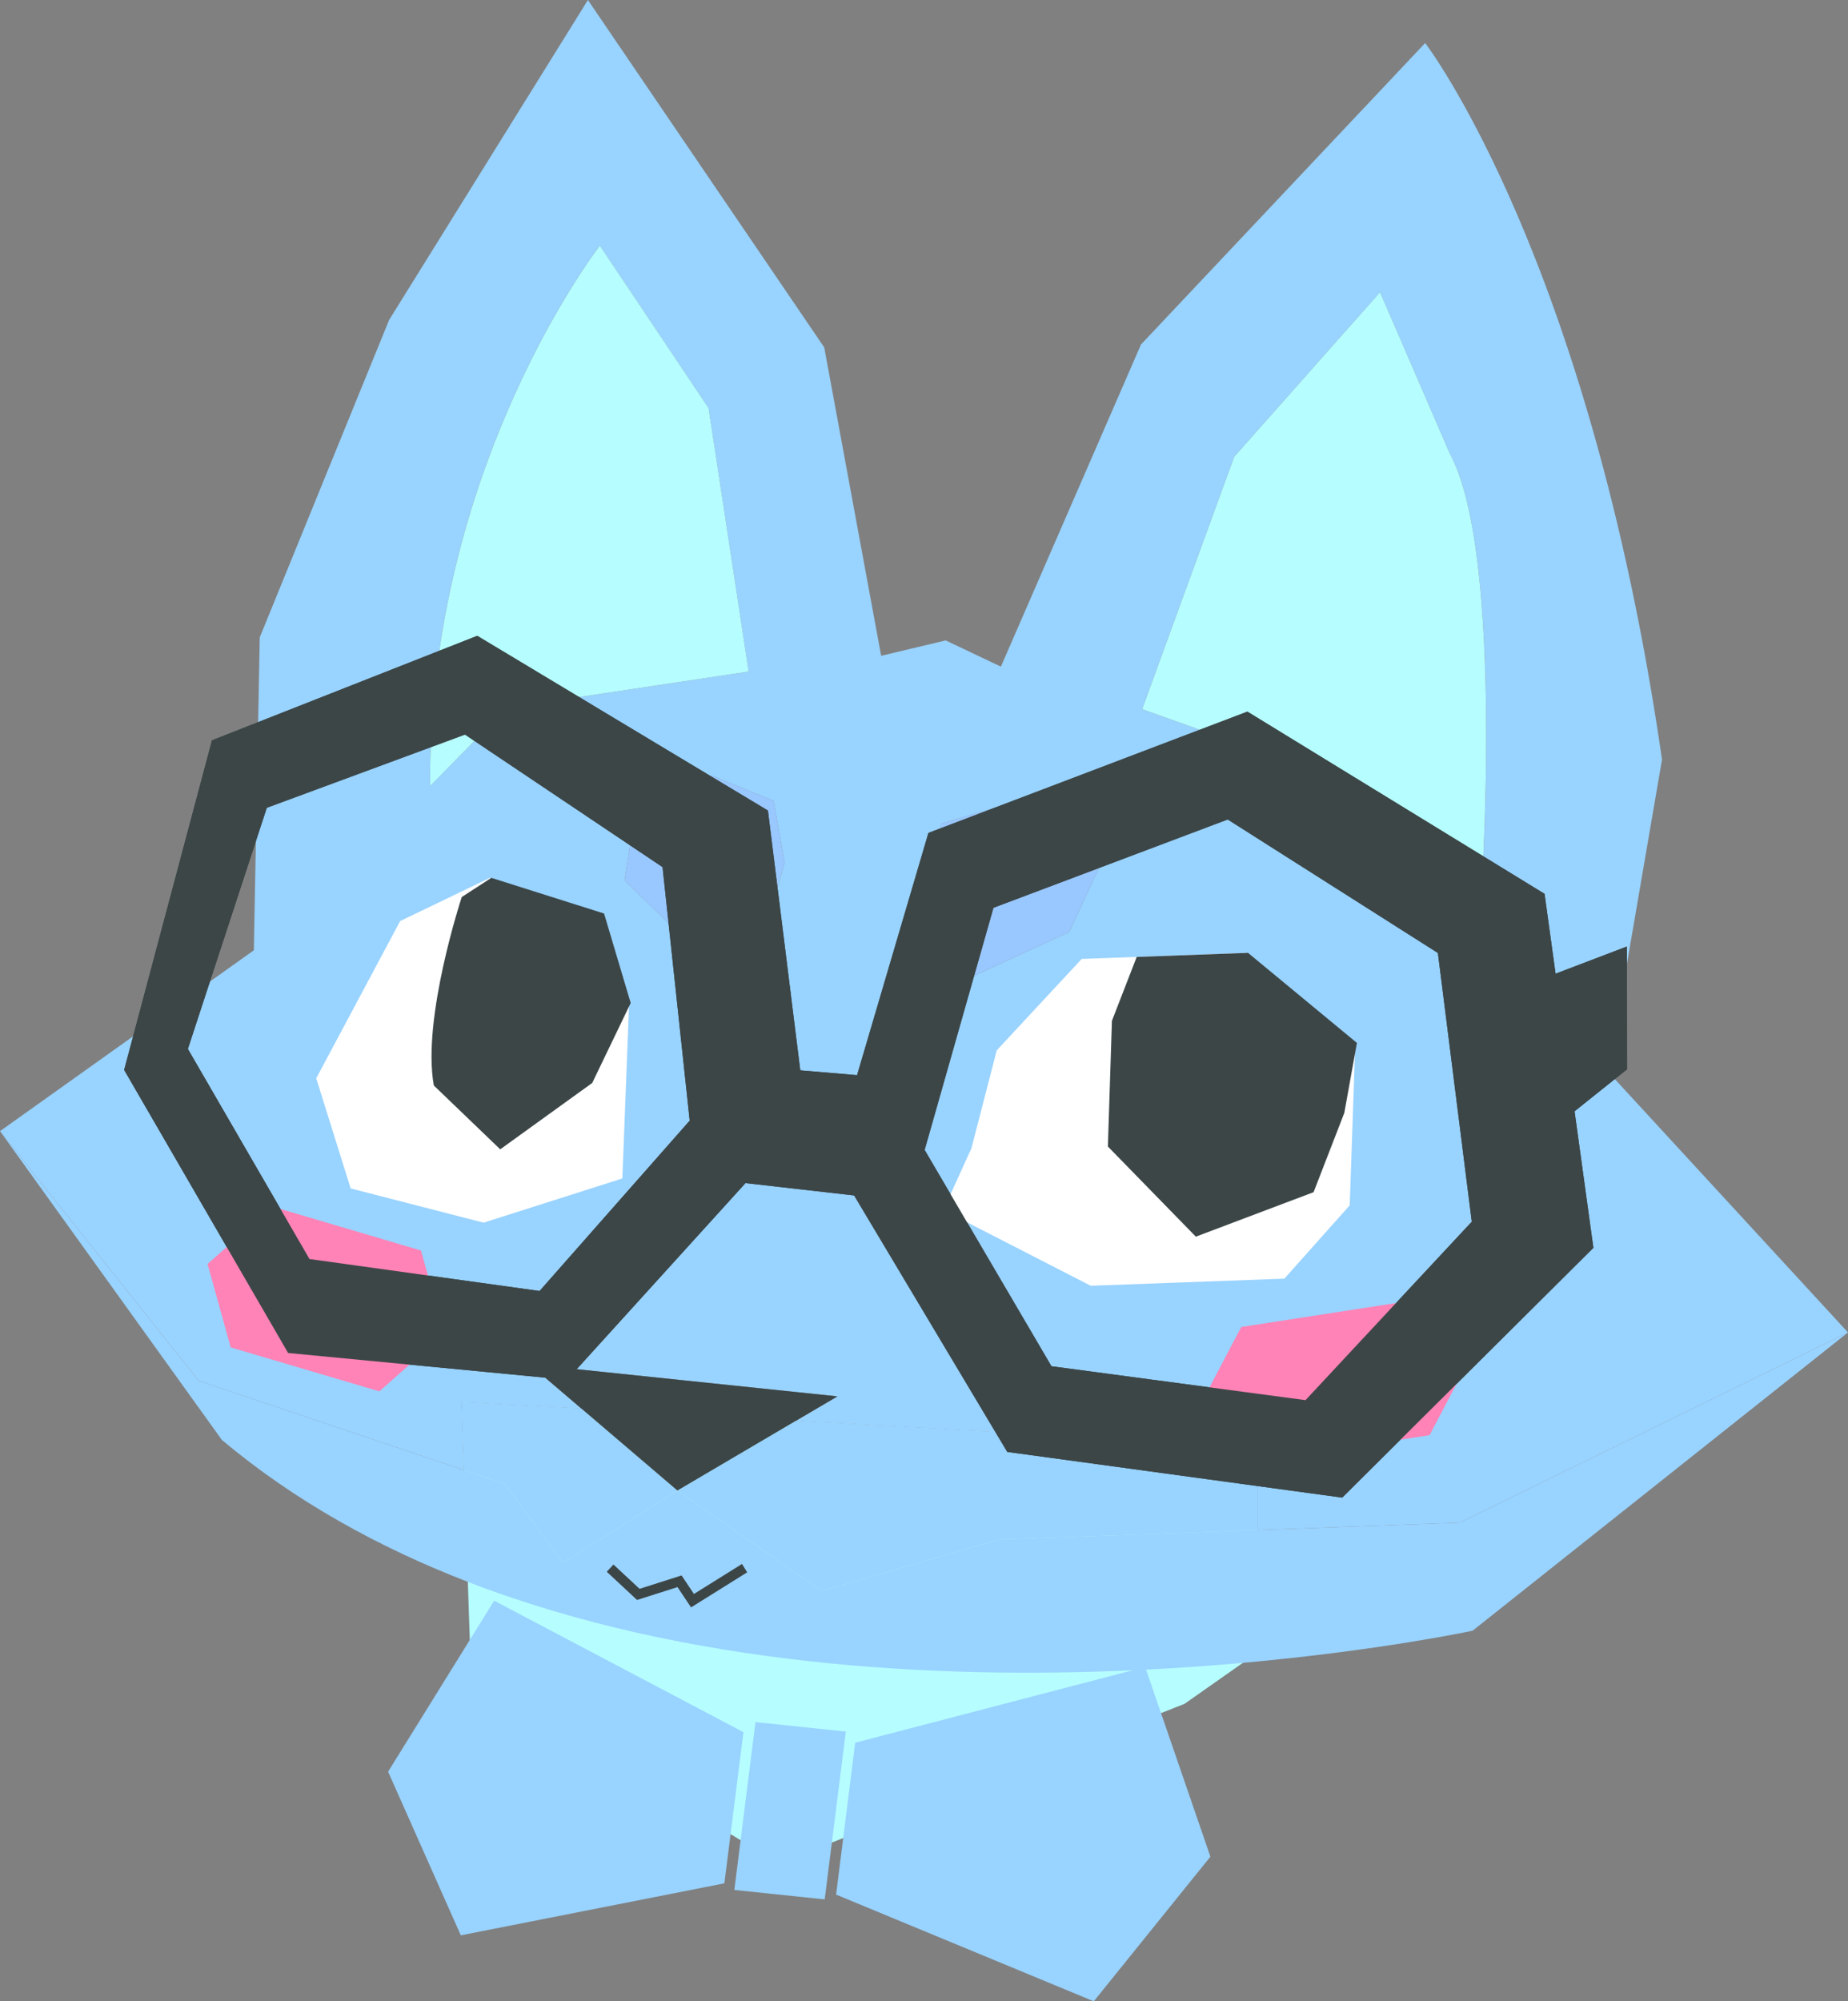 <?xml version="1.0" encoding="UTF-8"?>
<svg xmlns="http://www.w3.org/2000/svg" viewBox="0 0 562.78 609.25">
  <rect x="0" y="0" width="562.78" height="609.25" fill="#808080" stroke="none"/>
  <defs>
    <style>
      .cls-1 {
        fill: #3c4647;
      }

      .cls-2 {
        fill: #fff;
      }

      .cls-3 {
        fill: #b6fdff;
      }

      .cls-4 {
        fill: #99c7ff;
      }

      .cls-5 {
        fill: #ff83b6;
      }

      .cls-6 {
        fill: #99d3ff;
      }
    </style>
  </defs>
  <g id="base">
    <polygon class="cls-3" points="382.96 440.43 382.96 470.17 378.54 506.18 378.5 506.21 360.71 518.7 353.57 521.51 256.79 559.55 253.33 560.91 237.24 567.23 225.54 560.2 222.49 558.36 143.47 510.87 143.07 499.23 142.47 481.56 141.3 447.53 140.59 426.78 177.09 428.84 242.41 432.51 382.96 440.43"/>
    <path class="cls-6" d="M562.78,405.63l-114.32,90.8s-27.88,6.01-69.96,9.78c-9.2.82-19.07,1.54-29.48,2.07-1.34.07-2.71.14-4.07.19h-.02c-59.58,2.7-135.65-1.11-202.46-26.91-27.05-10.45-52.59-24.5-74.89-43.19L0,344.35l60.52,75.99,80.78,27.19,12.48,4.2,17.62,24.03,34.89-22,36.49,25.42,7.38,5.14,54.06-15.64,78.74-2.89,61.65-2.27,118.17-57.89Z"/>
    <path class="cls-6" d="M242.41,432.51l-36.12,21.25,36.49,25.42,7.38,5.14,54.06-15.64,78.74-2.89v-25.36l-140.55-7.92ZM177.09,428.84l-36.5-2.06.71,20.75,12.48,4.2,17.62,24.03,34.89-22-29.2-24.92Z"/>
    <path class="cls-6" d="M489.8,326.36l16.34-95.13C483.99,78.03,434.01,13.1,434.01,13.1l-86.53,91.76-42.67,98.08-16.81-7.98-19.66,4.68-17.33-93.88L179.04,0l-60.54,97.4-39.4,96.64-1.8,95.25L0,344.35l60.52,75.99,80.78,27.19-.71-20.75,36.5,2.06-15.83-13.52,93.77,9.77-12.62,7.42,140.55,7.92v25.36l61.65-2.27,118.17-57.89-72.98-79.27ZM154.36,215.51l-23.37,23.77c-.92-96.91,51.68-164.5,51.68-164.5l33.11,49.46,12.2,80.2-73.62,11.07ZM227.24,304.05l-37.03-36.09,3.58-22.61,23.01-9.22,18.79,7.68,3.34,18.83-11.69,41.41ZM325.63,283.7l-46.8,21.54-7.04.26s16.02-54.65,14.7-54.6c-1.33.05,27.94-8.22,27.94-8.22l24.27,12.77-13.07,28.25ZM450.92,275.56l-32.55-34.5-70.55-25.17,28.02-76.82,44.43-50.1,21.19,49.01c17.01,31.1,9.46,137.58,9.46,137.58Z"/>
    <g>
      <path class="cls-3" d="M227.98,204.44l-73.62,11.07-23.36,23.77c-.92-96.91,51.68-164.5,51.68-164.5l33.11,49.46,12.2,80.2Z"/>
      <path class="cls-3" d="M450.92,275.56l-32.55-34.5-70.55-25.17,28.02-76.82,44.43-50.11,21.19,49.01c17,31.1,9.46,137.58,9.46,137.58Z"/>
    </g>
    <polygon class="cls-1" points="255.03 425.09 242.41 432.51 206.29 453.76 177.09 428.84 161.26 415.32 255.03 425.09"/>
    <polygon class="cls-4" points="238.93 262.64 227.24 304.05 190.21 267.96 193.79 245.35 216.8 236.13 235.59 243.81 238.93 262.64"/>
    <path class="cls-4" d="M338.7,255.45l-13.07,28.25-46.8,21.54-7.04.26s16.02-54.65,14.7-54.6c-1.33.05,27.94-8.22,27.94-8.22l24.27,12.77Z"/>
    <g>
      <polygon class="cls-6" points="251.15 578.22 223.63 575.35 230.07 524.26 257.58 527.13 251.15 578.22"/>
      <polygon class="cls-6" points="260.44 530.53 260.44 530.53 348.74 507.48 368.61 565.22 333.09 609.25 254.62 576.76 254.62 576.76 260.44 530.53"/>
      <polygon class="cls-6" points="226.4 527.31 226.4 527.31 150.48 487.29 118.19 539.34 140.33 589.16 220.6 573.33 220.6 573.33 226.4 527.31"/>
    </g>
    <g>
      <path class="cls-1" d="M470.37,272.11l-90.49-55.47-97.14,36.92-21.73,73.75-17.3-1.47-9.85-79.09-88.52-53.19-80.78,31.81-26.75,100.34,49.93,86.17,84.96,8.15,54.33-59.87,33.08,3.76,46.64,78.08,102,13.91,76.49-76.04-14.87-107.75ZM164.3,393.01l-70.05-9.73-37.04-63.95,24.04-73.42,60.35-22.29,60.17,40.35,8.27,77.19-45.72,51.85ZM397.57,426.24l-77.36-10.31-38.63-65.86,20.96-73.72,71.34-26.88,64.01,40.64,10.32,81.81-50.64,54.32Z"/>
      <polyline class="cls-1" points="473.15 296.64 495.46 288.14 495.5 325.52 479.11 338.62"/>
    </g>
  </g>
  <g id="blush">
    <polygon class="cls-2" points="412.74 317.51 411.04 366.93 391.14 389.25 332.17 391.42 287.27 368.39 295.83 349.57 303.54 319.76 329.41 291.92 379.57 290.08 412.74 317.51"/>
    <polygon class="cls-2" points="191.59 305.36 189.53 358.75 147.27 372.21 106.79 361.79 96.3 328.26 121.86 280.39 149.15 267.27 183.47 278.12 191.59 305.36"/>
    <polygon class="cls-1" points="346.17 291.31 338.62 310.76 337.39 349.03 364.17 376.47 400.03 362.93 409.39 338.79 413.23 317.49 380.06 290.07 346.17 291.31"/>
    <path class="cls-1" d="M152.34,349.88l28.01-20.2,11.72-24.34-8.11-27.24-34.33-10.86-9.01,5.84s-12.22,37.02-8.5,57.38l20.21,19.42Z"/>
    <polygon class="cls-5" points="128.2 380.69 82.93 367.31 63.21 384.79 70.26 410.18 115.53 423.56 135.26 406.08 128.2 380.69"/>
    <polygon class="cls-5" points="429.05 396.08 378 403.97 366.05 426.71 384.3 444.78 435.36 436.9 447.3 414.16 429.05 396.08"/>
    <g id="mouth1">
      <polygon class="cls-1" points="210.45 489.33 206.32 483.15 194.01 487.07 184.78 478.48 186.82 476.28 194.77 483.68 207.56 479.6 211.33 485.24 225.96 476.11 227.55 478.65 210.45 489.33"/>
    </g>
    <g>
      <path class="cls-1" d="M470.37,272.11l-90.49-55.47-97.14,36.92-21.73,73.75-17.3-1.47-9.85-79.09-88.52-53.19-80.78,31.81-26.75,100.34,49.93,86.17,84.96,8.15,54.33-59.87,33.08,3.76,46.64,78.08,102,13.91,76.49-76.04-14.87-107.75ZM164.3,393.01l-70.05-9.73-37.04-63.95,24.04-73.42,60.35-22.29,60.17,40.35,8.27,77.19-45.72,51.85ZM397.57,426.24l-77.36-10.31-38.63-65.86,20.96-73.72,71.34-26.88,64.01,40.64,10.32,81.81-50.64,54.32Z"/>
      <polyline class="cls-1" points="473.15 296.64 495.46 288.14 495.5 325.52 479.11 338.62"/>
    </g>
  </g>
</svg>